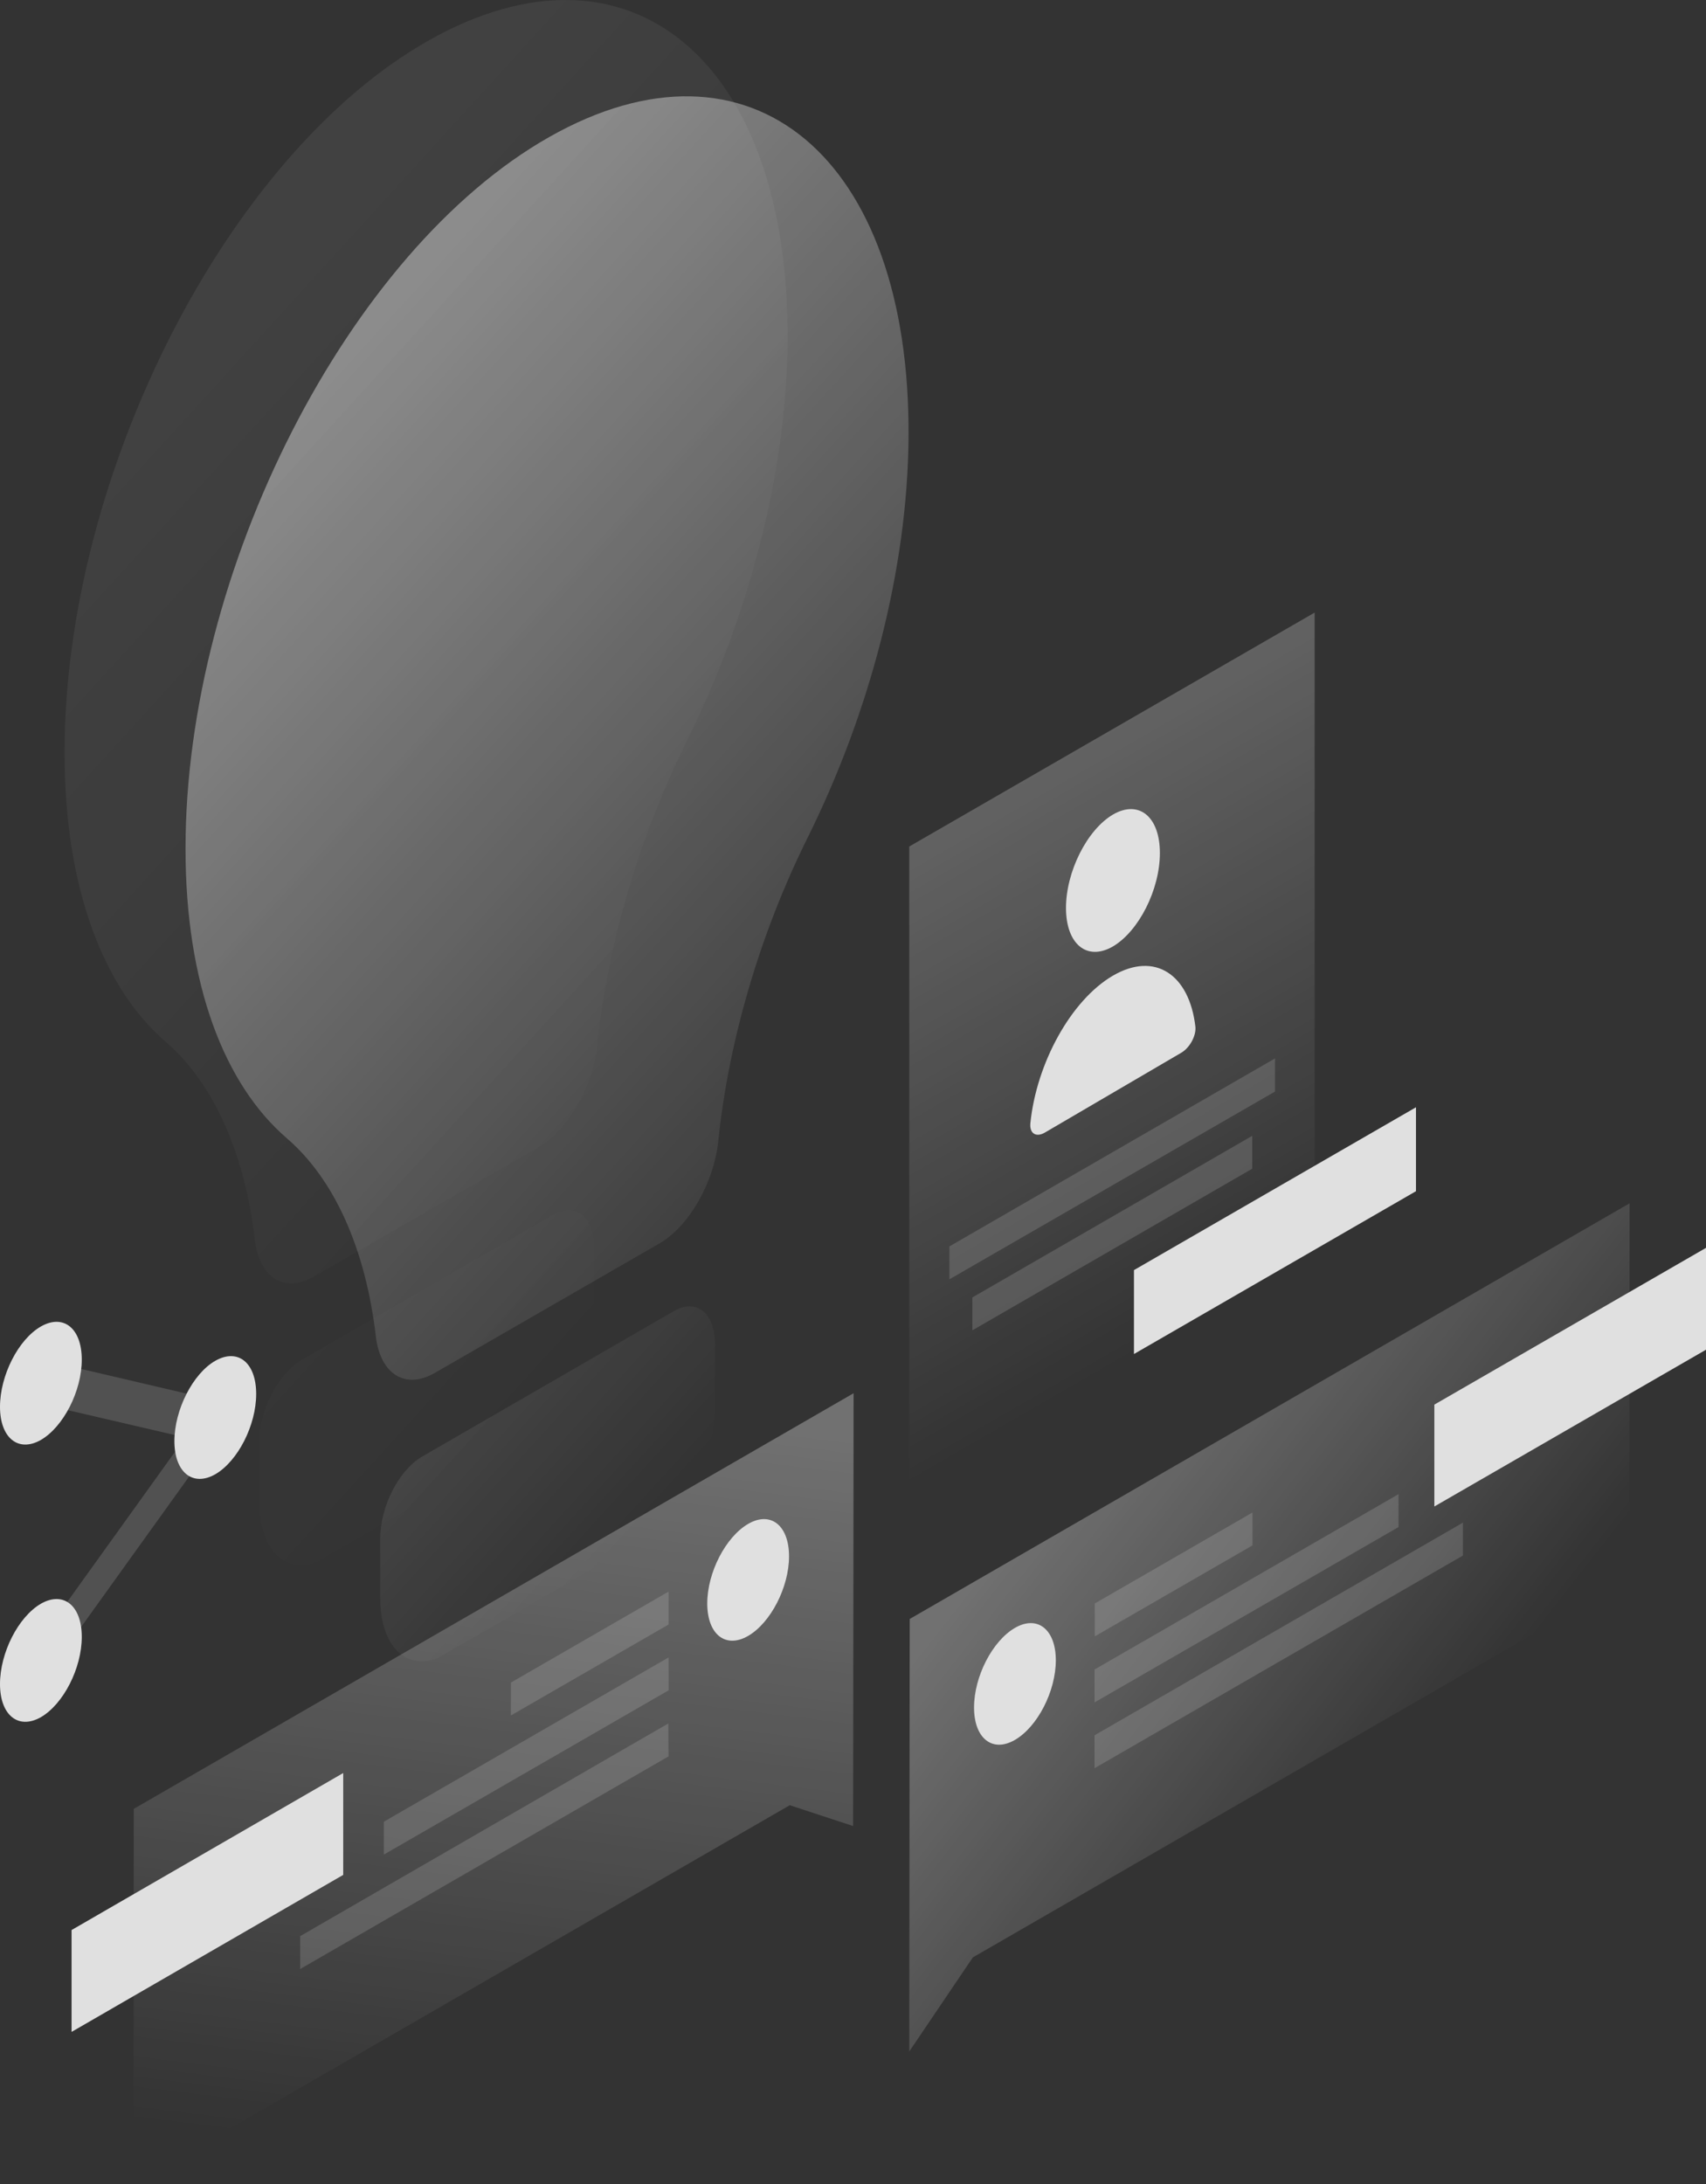 <?xml version="1.0" encoding="UTF-8"?><svg xmlns="http://www.w3.org/2000/svg" xmlns:xlink="http://www.w3.org/1999/xlink" viewBox="0 0 431 551.7"><rect x="0" y="0" width="431" height="551.7" fill="#333333" stroke="none"/><defs><style>.k{fill:#e0e0e0;}.l{fill:#fff;opacity:.15;}.l,.m,.n,.o,.p,.q,.r,.s{isolation:isolate;}.m{fill:url(#f);}.m,.n{opacity:.4;}.n{fill:url(#g);}.o{fill:url(#j);}.o,.p,.q{opacity:.3;}.p{fill:url(#i);}.q{fill:url(#h);}.r{fill:url(#d);}.r,.s{opacity:.07;}.s{fill:url(#e);}</style><linearGradient id="d" x1="35.94" y1="464.3" x2="222.97" y2="294.01" gradientTransform="translate(0 553.7) scale(1 -1)" gradientUnits="userSpaceOnUse"><stop offset="0" stop-color="#fff"/><stop offset="1" stop-color="#fff" stop-opacity="0"/></linearGradient><linearGradient id="e" x1="-60.85" y1="358.02" x2="126.18" y2="187.74" xlink:href="#d"/><linearGradient id="f" x1="66.5" y1="439.98" x2="253.52" y2="269.69" xlink:href="#d"/><linearGradient id="g" x1="-30.29" y1="333.7" x2="156.73" y2="163.42" xlink:href="#d"/><linearGradient id="h" x1="269.47" y1="182.72" x2="363.37" y2="109.21" xlink:href="#d"/><linearGradient id="i" x1="137.49" y1="198.68" x2="113.99" y2="8" xlink:href="#d"/><linearGradient id="j" x1="218.77" y1="382.23" x2="309.68" y2="224.72" xlink:href="#d"/></defs><g id="a"/><g id="b"><g id="c"><path class="r" d="M41.98,263.27c-15.89-13.63-25.67-38.99-25.67-73.21C16.32,119.78,57.5,38.99,108.22,10.27c50.78-28.78,91.24,4.95,90.75,75.78-.24,33.67-9.9,69.79-25.48,101.2-12.04,24.2-19.92,51.21-22.55,76.33-1.04,10.76-7.46,21.88-14.85,26.15l-56.71,32.69c-7.46,4.34-13.81,.43-14.97-9.04-2.57-22.06-10.39-39.66-22.43-50.11Z"/><path class="s" d="M65.51,379.37v-15.03c0-8.07,4.64-17.17,10.45-20.65l63.68-36.79c5.81-3.36,10.45,.43,10.45,8.49v15.03c0,12.1-6.36,25.54-14.67,32.14l-55.36,31.96c-8.25,3.12-14.54-3.18-14.54-15.16Z"/><path class="m" d="M72.54,287.59c-15.89-13.63-25.67-38.99-25.67-73.21,0-70.28,41.19-151.06,91.91-179.78,50.78-28.78,91.24,4.95,90.75,75.78-.24,33.67-9.9,69.79-25.48,101.2-12.04,24.2-19.92,51.21-22.55,76.33-1.04,10.76-7.46,21.88-14.85,26.15l-56.71,32.69c-7.46,4.34-13.81,.43-14.97-9.04-2.57-22.06-10.39-39.72-22.43-50.11Z"/><path class="n" d="M96.06,403.69v-15.03c0-8.07,4.64-17.17,10.45-20.65l63.68-36.79c5.81-3.36,10.45,.43,10.45,8.49v15.03c0,12.1-6.36,25.54-14.67,32.14l-55.36,31.96c-8.25,3.12-14.54-3.18-14.54-15.16Z"/><path class="q" d="M229.83,408.95l181.86-104.99-.06,94.78-165.85,95.7-16.07,23.77,.12-109.26Z"/><path class="k" d="M431,340.94v-25.73l-68.63,39.6v25.73l68.63-39.6Z"/><path class="l" d="M276.58,405.04l39.84-22.98v8.31l-39.84,22.98v-8.31Z"/><path class="l" d="M276.52,421.72l76.81-44.3v8.31l-76.81,44.3v-8.31Z"/><path class="l" d="M276.52,438.34l93.07-53.72v8.31l-93.07,53.72v-8.31Z"/><path class="k" d="M266.74,419.4c0,7.82-4.64,16.81-10.33,20.1-5.68,3.3-10.33-.37-10.33-8.19s4.64-16.81,10.33-20.1c5.68-3.3,10.33,.37,10.33,8.19Z"/><path class="p" d="M215.65,351.93L33.79,456.92l-.06,94.78,165.79-95.7,16.01,5.26,.12-109.32Z"/><path class="k" d="M86.71,473.6v-25.73l-68.63,39.66v25.73l68.63-39.66Z"/><path class="l" d="M168.91,402.04l-39.84,22.98v8.31l39.84-22.98v-8.31Z"/><path class="l" d="M168.91,418.67l-71.93,41.49v8.31l71.93-41.49v-8.31Z"/><path class="l" d="M168.84,435.35l-93.01,53.72v8.31l93.07-53.72-.06-8.31Z"/><path class="k" d="M178.68,405.04c0,7.82,4.64,11.49,10.33,8.19,5.68-3.3,10.33-12.28,10.33-20.1s-4.64-11.49-10.33-8.19c-5.68,3.3-10.33,12.28-10.33,20.1Z"/><path class="l" d="M12.77,343.99l-4.58,10.14,38.62,8.98L6.66,419.03l4.58,4.83,49.32-68.69-47.79-11.18Z"/><path class="k" d="M0,355.36c0,7.88,4.64,11.61,10.33,8.37,5.68-3.3,10.33-12.34,10.33-20.29s-4.64-11.61-10.33-8.37c-5.74,3.3-10.33,12.41-10.33,20.29Z"/><path class="k" d="M0,425.39c0,7.88,4.64,11.61,10.33,8.37,5.68-3.3,10.33-12.34,10.33-20.29s-4.64-11.61-10.33-8.37c-5.74,3.36-10.33,12.41-10.33,20.29Z"/><path class="k" d="M44.06,364.03c0,7.88,4.64,11.61,10.33,8.37,5.68-3.3,10.33-12.34,10.33-20.29s-4.64-11.61-10.33-8.37c-5.68,3.24-10.33,12.41-10.33,20.29Z"/><path class="o" d="M332.13,154.74l-102.42,59.09v189.74l102.42-59.09V154.74Z"/><path class="l" d="M322.11,267.36l-82.25,47.48v8.31l82.25-47.42v-8.37Z"/><path class="l" d="M316.36,286.91l-70.7,40.82v8.31l70.7-40.82v-8.31Z"/><path class="k" d="M286.48,320.83l71.25-41.13v21.2l-71.25,41.13v-21.2Z"/><path class="k" d="M269.31,229.35c0,9.17,5.32,13.51,11.86,9.72,6.54-3.85,11.86-14.36,11.86-23.59s-5.32-13.51-11.86-9.72c-6.54,3.85-11.86,14.42-11.86,23.59Z"/><path class="k" d="M281.16,246.46c10.57-6.17,19.31-.37,20.84,12.89,.24,2.32-1.47,5.38-3.61,6.6l-34.47,20.17c-2.14,1.22-3.85,.24-3.61-2.38,1.53-15.16,10.27-31.1,20.84-37.28Z"/></g></g></svg>